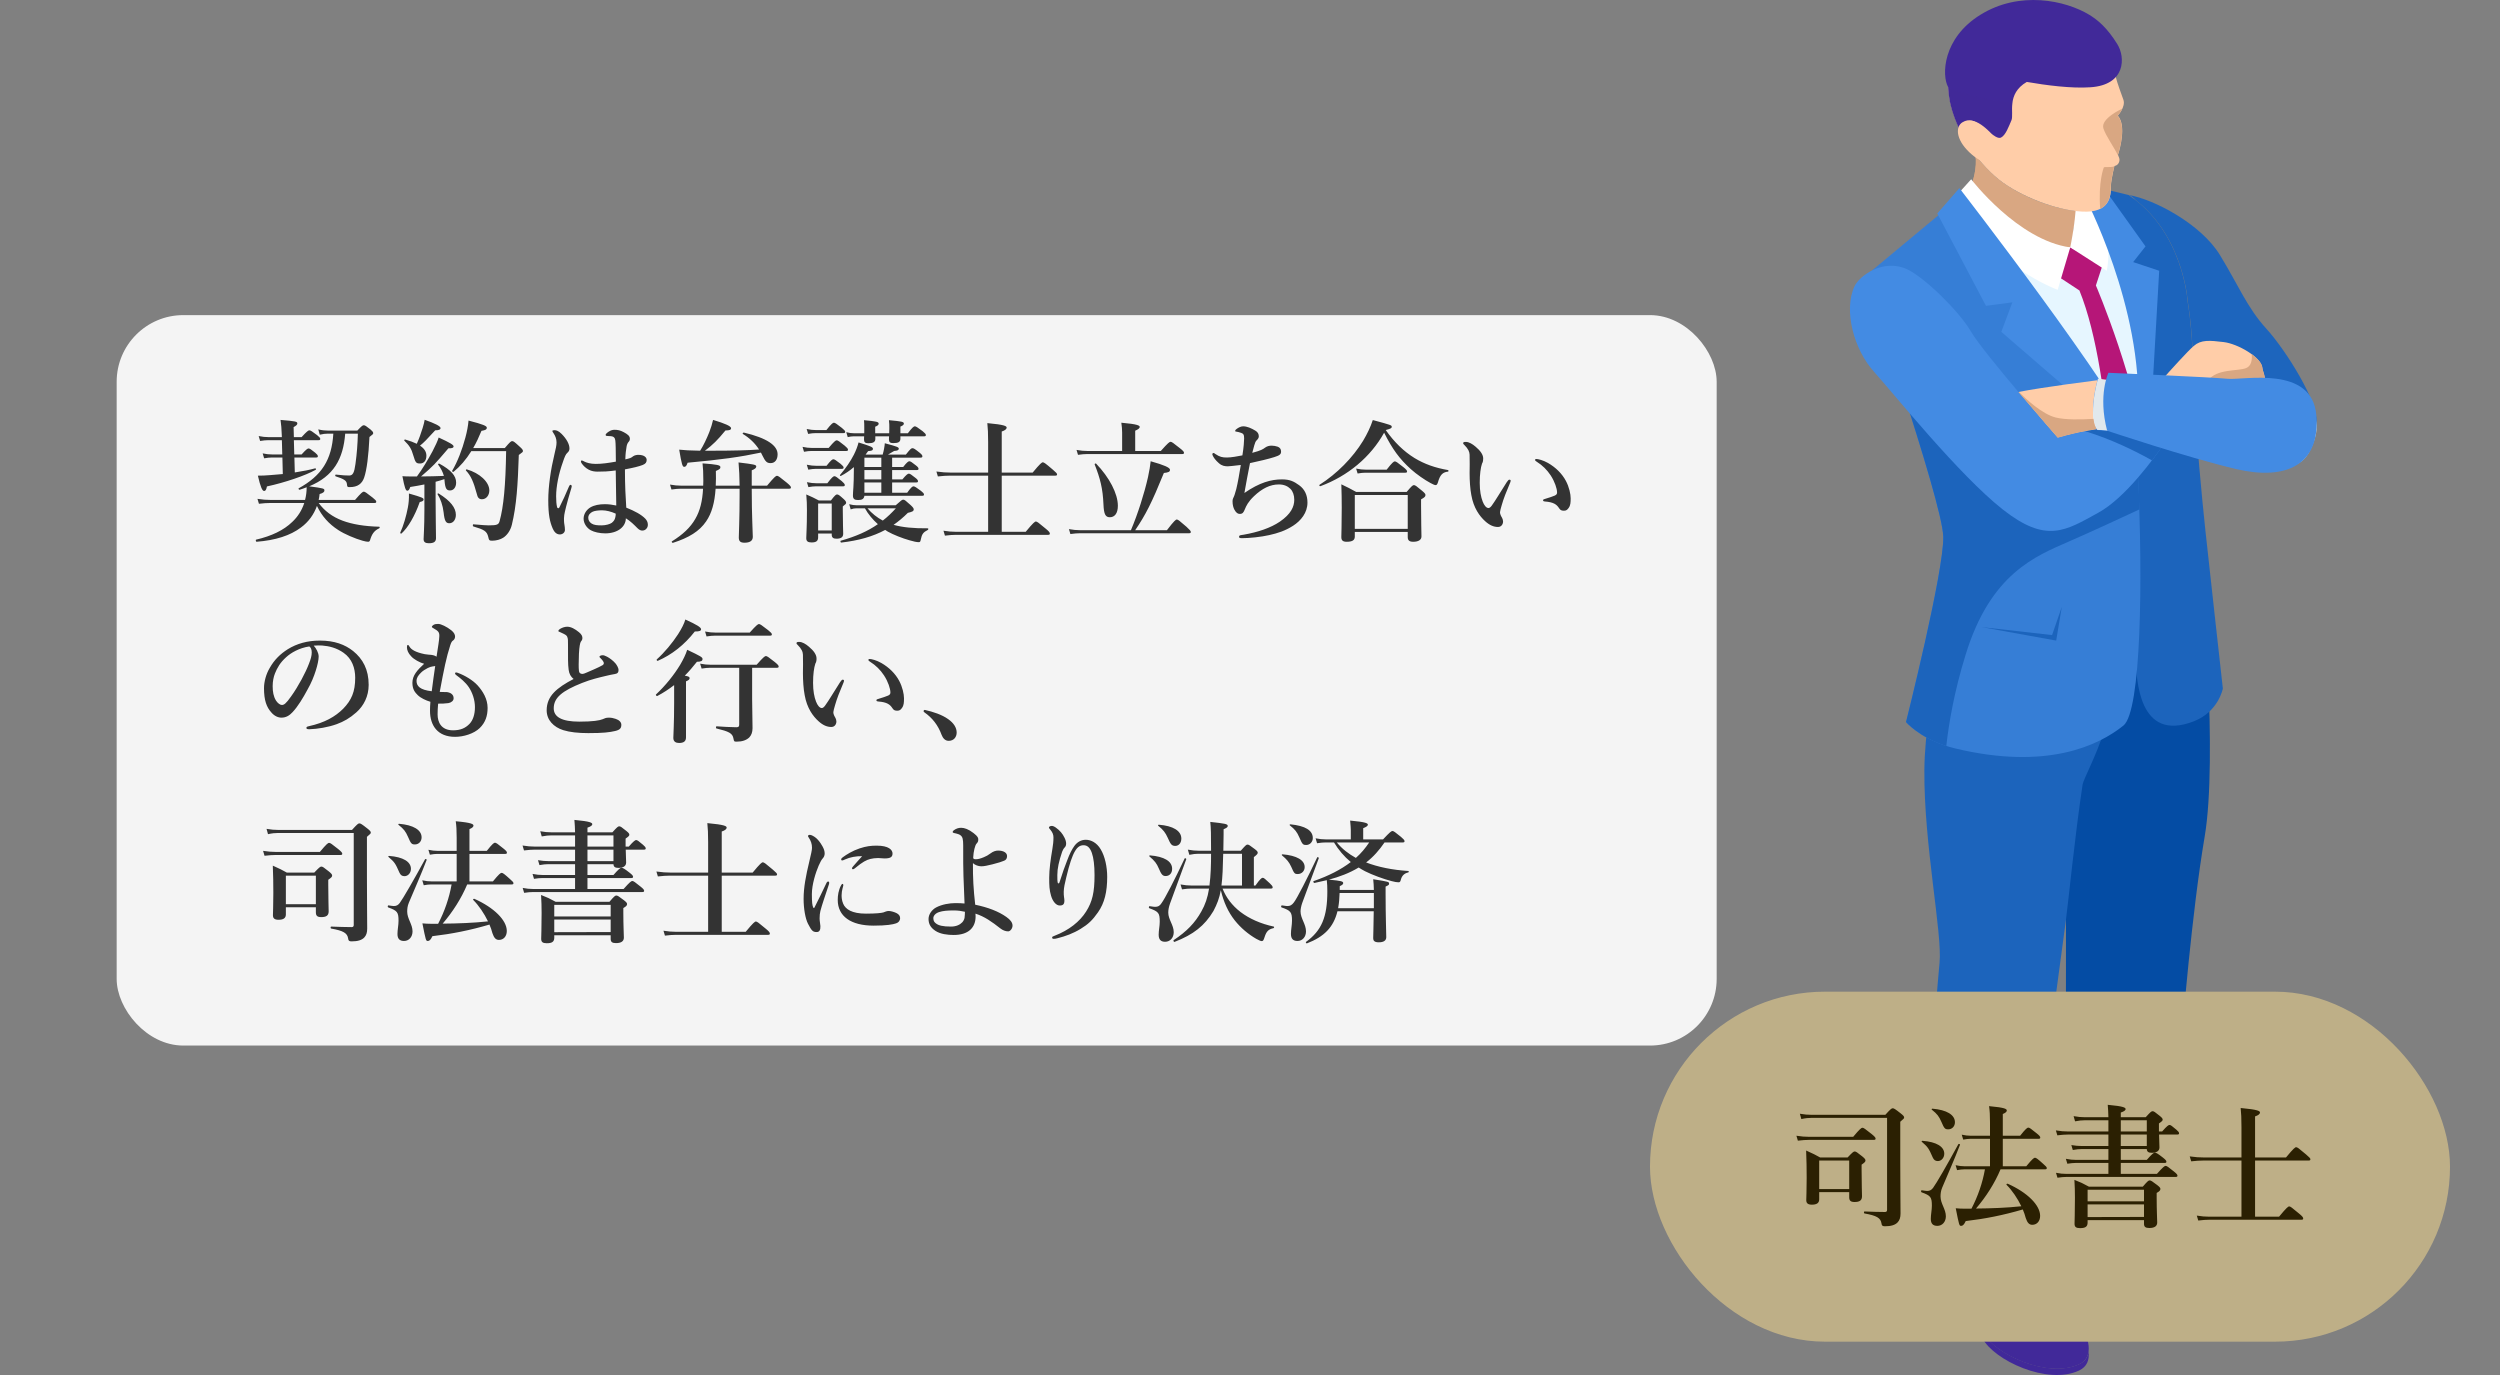 <?xml version="1.0" encoding="UTF-8"?> <svg xmlns="http://www.w3.org/2000/svg" width="300" height="165" viewBox="0 0 300 165" fill="none"><rect x="0" y="0" width="300" height="165" fill="#808080" stroke="none"/><path d="M237.058 18.648C238.069 19.99 239.237 21.152 240.361 21.954C242.788 23.697 246.518 25.139 249.417 25.38C249.102 26.141 248.496 27.944 248.878 29.647C249.372 31.891 245.192 32.613 240.653 30.308C236.136 28.004 235.26 25.019 235.26 25.019C235.26 25.019 237.462 21.573 237.058 18.648Z" fill="#D9A782"></path><path d="M237.058 18.648C238.069 19.99 239.237 21.152 240.361 21.954C242.788 23.697 246.518 25.139 249.417 25.38C249.372 25.48 249.327 25.62 249.282 25.76C247.889 25.72 245.17 25.48 242.518 24.418C239.777 23.316 237.462 25.6 236.383 26.963C235.485 25.841 235.26 25.019 235.26 25.019C235.26 25.019 237.462 21.573 237.058 18.648Z" fill="#D9A782"></path><path d="M263.507 69.698C263.507 69.698 257.866 73.926 249.192 74.587C240.518 75.248 237.62 58.158 237.62 58.158L237.125 37.02L239.754 30.549L248.406 29.647L255.192 28.105C255.192 28.145 263.507 56.234 263.507 69.698Z" fill="#E6F6FF"></path><path d="M253.845 145.894C256.182 147.096 257.755 149.28 262.429 151.383C265.148 152.606 271.71 153.587 271.44 150.903C271.418 150.762 271.395 150.602 271.35 150.462C271.575 150.862 271.71 151.263 271.755 151.624C272.002 154.309 265.44 153.327 262.744 152.105C258.07 150.001 256.497 147.817 254.16 146.595C253.868 146.455 253.531 146.294 253.149 146.114V146.755L248.497 144.812C248.497 144.812 248.205 144.11 248.227 143.329C248.811 143.81 252.205 145.052 253.845 145.894Z" fill="#412999"></path><path d="M257.373 140.664C258.542 140.444 257.418 138.2 262.227 142.668C262.587 142.888 262.991 143.049 263.351 143.249C270.002 146.735 271.193 148.458 271.44 150.903C271.688 153.587 265.126 152.606 262.429 151.383C257.755 149.28 256.182 147.096 253.845 145.894C252.07 144.972 248.295 143.61 248.138 143.249C248.048 143.049 247.958 142.708 247.89 142.267C253.171 137.98 255.081 141.085 257.373 140.664Z" fill="#412999"></path><path d="M245.172 152.445C245.374 152.785 245.576 153.066 245.733 153.246C246.655 154.308 253.284 161.942 249.486 163.725C245.666 165.488 239.262 162.463 237.913 159.878C236.565 157.314 236.79 155.57 235.082 154.028C234.071 153.126 232.857 151.904 232.475 150.401C234.026 148.959 235.823 149.94 238.947 150.361C240.722 150.562 242.026 149.7 245.172 152.445Z" fill="#412999"></path><path d="M232.452 150.361C232.834 151.884 234.048 153.086 235.081 154.008C236.789 155.551 236.564 157.294 237.913 159.858C239.261 162.423 245.665 165.468 249.486 163.705C250.205 163.384 250.542 162.844 250.632 162.182C250.744 163.184 250.452 164.006 249.486 164.466C245.665 166.25 239.261 163.204 237.913 160.62C236.609 158.115 236.767 156.392 235.216 154.889L235.171 155.37C235.171 155.37 233.351 154.028 232.227 152.125L232.317 150.261C232.362 150.301 232.407 150.341 232.452 150.361Z" fill="#412999"></path><path d="M247.935 83.082L248.16 74.827C248.16 74.827 259.755 72.744 264.204 68.977C264.204 68.977 266.159 90.936 264.564 100.373C262.968 109.809 262.025 122.492 261.53 126.639C261.036 130.787 260.272 139.061 262.474 142.968C262.474 142.968 253.688 146.394 247.912 142.407V120.569L247.935 83.082Z" fill="#044CA4"></path><path d="M254.227 73.405C254.227 73.405 253.395 84.685 252.406 87.93C251.597 90.595 250.024 93.48 249.912 94.142C248.946 100.593 248.249 107.866 247.89 110.571C247.193 115.88 245.755 125.938 245.463 129.825C245.193 133.471 245.418 153.186 245.418 153.186C245.418 153.186 239.643 155.05 232.16 150.702C232.16 150.702 230.924 131.027 231.688 125.778C232.429 120.528 232.384 119.206 232.744 115.54C233.103 112.053 230.856 101.334 230.924 92.418C230.991 83.503 234.699 71.281 234.699 71.281C234.699 71.281 236.991 75.589 254.227 73.405Z" fill="#1C64BC"></path><path d="M246.698 32.993L248.406 29.667L252.339 31.711L251.507 34.255C251.507 34.255 256.563 46.016 257.867 56.575C258.765 63.948 259.26 66.552 259.26 66.552L257.013 70.059L253.732 67.274C253.732 67.274 253.799 45.315 249.53 34.856L246.698 32.993Z" fill="#B61678"></path><path d="M236.541 21.513C236.541 21.513 242.137 28.826 248.429 29.687L246.923 34.776C246.923 34.776 238.856 31.891 234.496 23.777L236.541 21.513Z" fill="white"></path><path d="M252.81 32.492L248.428 29.688C248.428 29.688 249.305 25.54 249.103 23.156L250.81 22.795C250.81 22.775 253.777 27.624 252.81 32.492Z" fill="white"></path><path d="M257.484 37.802C255.888 32.412 251.327 22.414 251.327 22.414L255.417 23.396C262.001 27.744 262.518 36.219 262.518 36.219C263.327 41.148 263.124 45.656 263.282 48.06C263.619 52.949 264.18 59.32 264.652 63.708C265.124 68.096 266.742 82.621 266.742 82.621C266.742 82.621 266.248 85.366 263.282 86.548C256.54 89.193 256.428 81.339 256.27 79.215C256.113 77.091 256.36 56.034 256.36 56.034L257.484 37.802Z" fill="#1C64BC"></path><path d="M250.136 23.536L250.496 23.216L251.979 21.893L257.462 29.567L255.979 31.45L259.103 32.492L258.114 49.783L256.541 49.582C257.215 36.92 250.136 23.536 250.136 23.536Z" fill="#438BE3"></path><path d="M238.002 3.02C241.035 1.197 245.867 1.397 249.26 3.441C252.653 5.484 253.552 7.949 253.844 9.071C254.136 10.193 254.518 11.134 254.81 11.976C255.102 12.817 254.136 13.879 254.136 13.879C255.192 15.061 254.383 17.906 254.159 18.587C254.271 18.848 254.361 19.068 254.338 19.229C254.293 19.649 254.046 19.85 253.732 19.93C253.507 20.852 253.305 21.933 253.305 22.394C253.305 23.076 253.417 25.36 250.406 25.4C247.417 25.44 243.103 23.857 240.383 21.933C237.664 19.99 234.811 16.083 234.002 12.176C233.17 8.269 234.968 4.843 238.002 3.02Z" fill="#FFCDA8"></path><path d="M254.135 18.608C253.709 17.706 252.697 16.303 252.405 15.402C252.046 14.22 254.675 13.038 254.675 13.038C254.45 13.519 254.113 13.899 254.113 13.899C255.192 15.081 254.36 17.906 254.135 18.608Z" fill="#D9A782"></path><path d="M237.642 1.778C242.339 -1.147 247.844 0.035 250.72 1.778C251.732 2.399 252.855 3.321 254.069 5.284C255.08 6.887 255.08 10.193 250.855 10.473C248.563 10.633 245.53 10.233 243.215 9.832C240.721 11.275 241.709 13.639 241.372 14.42C241.035 15.202 240.676 16.224 240.114 16.504C239.777 16.684 239.125 16.183 238.945 16.003C238.541 15.582 235.71 12.677 235.53 16.264C234.811 14.961 234.271 13.559 233.979 12.156C233.867 11.575 233.799 10.994 233.777 10.453C232.99 9.051 233.103 4.583 237.642 1.778Z" fill="#412999"></path><path opacity="0.2" d="M241.373 14.44C241.036 15.222 240.676 16.244 240.115 16.524C239.778 16.704 239.126 16.203 238.946 16.023C238.542 15.602 235.71 12.697 235.53 16.284C234.811 14.981 234.272 13.579 233.98 12.176C233.868 11.595 233.8 11.014 233.778 10.473C236.429 11.695 239.71 12.136 241.485 12.277C241.373 13.198 241.553 14.02 241.373 14.44Z" fill="#412999"></path><path d="M252.024 25.079C251.776 21.773 252.451 20.11 252.451 20.11C252.496 19.97 253.192 20.13 253.709 19.97C253.484 20.892 253.282 21.974 253.282 22.434C253.282 22.935 253.349 24.398 252.024 25.079Z" fill="#D9A782"></path><path d="M239.147 19.309C238.788 19.509 237.934 19.81 236.294 18.247C234.653 16.664 234.676 15.182 235.485 14.681C236.294 14.18 237.08 14.48 237.507 15.061C237.934 15.643 239.147 19.309 239.147 19.309Z" fill="#FFCDA8"></path><path d="M233.776 24.859C233.776 24.859 244.585 31.591 249.102 48.06C250.428 52.868 256.293 51.426 256.54 56.735C257.169 69.618 256.945 85.366 254.81 87.069C251.799 89.493 245.574 92.439 234.63 89.814C230.563 88.832 228.72 86.648 228.72 86.648C228.72 86.648 233.282 68.556 233.192 64.409C233.102 60.241 223.754 33.193 223.754 33.193L233.776 24.859Z" fill="#367ED6"></path><path d="M247.417 72.824L246.248 76.21L237.777 75.248L246.743 76.871L247.417 72.824Z" fill="#1C64BC"></path><path d="M235.125 22.575C235.125 22.575 253.619 46.397 257.619 54.912L240.159 39.825L241.485 36.279L238.316 36.7L232.474 25.62L235.125 22.575Z" fill="#438BE3"></path><path d="M228.721 86.648C228.721 86.648 233.283 68.556 233.193 64.409C233.148 62.265 230.654 54.09 228.249 46.637L232.159 46.377L250.137 56.735L256.406 55.653C256.496 55.994 256.541 56.334 256.563 56.755C256.631 58.178 256.698 59.64 256.743 61.123C254.541 62.145 250.923 63.828 248.294 64.97C244.271 66.733 238.856 68.817 235.867 78.594C234.496 83.022 233.867 86.769 233.553 89.533C230.249 88.451 228.721 86.648 228.721 86.648Z" fill="#1C64BC"></path><path d="M263.214 45.736C263.169 43.231 263.124 39.845 262.539 36.219C262.539 36.219 262.068 28.565 256.36 24.077C256.023 23.717 255.686 23.476 255.438 23.396C258.495 23.917 264.113 26.882 266.382 30.589C268.652 34.295 269.64 36.9 271.978 39.465C274.315 42.029 278.27 48.34 277.955 50.705C277.64 53.069 272.067 52.568 271.214 52.247C270.36 51.927 266.427 49.542 266.427 49.542C266.427 49.542 264.966 47.859 263.214 45.736Z" fill="#1D65BD"></path><path d="M259.44 45.576C260.429 44.454 262.586 42.069 263.26 41.508C264.137 40.747 265.148 40.847 266.833 41.048C268.541 41.248 271.395 42.891 271.485 44.173C271.507 44.574 271.979 45.255 271.665 46.117C268.227 45.736 262.069 45.616 259.44 45.576Z" fill="#FFCDA8"></path><path d="M269.53 44.173C270.182 43.912 270.271 43.151 270.204 42.49C270.923 43.031 271.462 43.612 271.485 44.153C271.507 44.553 271.979 45.235 271.665 46.096C269.867 45.916 267.328 45.776 264.923 45.696C266.002 44.213 268.496 44.574 269.53 44.173Z" fill="#D9A782"></path><path d="M251.619 45.636L251.687 45.656C250.675 49.683 251.394 51.165 251.597 51.506C250.226 51.686 248.765 52.027 247.866 52.267C247.305 52.428 246.923 52.528 246.923 52.528C246.923 52.528 244.653 49.923 242.204 47.038C245.26 46.437 251.619 45.636 251.619 45.636Z" fill="#FFCDA8"></path><path d="M251.755 45.435L256.429 46.056C256.429 46.056 257.53 45.495 258.249 45.535C258.969 45.555 269.755 45.656 273.103 46.297C276.451 46.918 278.766 49.663 277.755 52.688C276.744 55.713 275.598 56.315 271.755 55.894C267.912 55.473 262.542 54.211 258.407 52.788C257.733 52.568 256.654 52.127 255.823 52.027C253.62 51.726 251.665 51.606 251.665 51.606C251.665 51.606 250.474 50.284 251.755 45.435Z" fill="#E1E8EC"></path><path d="M222.54 34.356C223.102 33.134 225.956 30.97 228.855 32.312C230.944 33.294 235.102 37.341 236.54 39.825C237.978 42.31 246.922 52.528 246.922 52.528C246.922 52.528 247.281 52.428 247.866 52.267C248.787 52.027 250.225 51.687 251.596 51.506C251.641 51.566 251.663 51.586 251.663 51.586C251.663 51.586 253.618 51.706 255.82 52.007C256.652 52.127 257.731 52.548 258.405 52.768C258.832 52.909 259.259 53.069 259.708 53.209C258.607 54.812 255.101 59.721 251.798 61.524C247.843 63.708 245.551 65.251 240.315 61.123C235.079 56.996 227.327 47.339 224.9 44.634C222.473 41.969 221.192 37.241 222.54 34.356Z" fill="#438BE3"></path><path d="M251.596 51.526C251.618 51.586 251.663 51.606 251.663 51.606C251.663 51.606 253.618 51.727 255.82 52.027C256.652 52.147 257.731 52.568 258.405 52.788C258.832 52.929 259.259 53.089 259.708 53.229C259.393 53.69 258.899 54.411 258.247 55.253C256.36 54.191 253.438 52.728 250.225 51.746C250.674 51.646 251.146 51.586 251.596 51.526Z" fill="#1D65BD"></path><path d="M242.271 47.038C243.17 47.94 245.08 49.703 246.698 50.104C247.844 50.384 249.687 50.364 251.215 50.264C251.305 50.985 251.507 51.366 251.597 51.506C250.226 51.687 248.765 52.027 247.866 52.268C247.305 52.428 246.923 52.528 246.923 52.528C246.923 52.528 244.653 49.923 242.204 47.038C242.249 47.038 242.249 47.038 242.271 47.038Z" fill="#D9A782"></path><path d="M253.013 44.734C253.013 44.734 251.732 47.379 252.856 51.686C252.856 51.686 262.361 54.872 268.361 56.294C274.361 57.697 278.473 55.773 277.956 49.803C277.439 43.812 269.282 45.636 267.327 45.455C265.372 45.255 253.013 44.734 253.013 44.734Z" fill="#438BE3"></path><rect x="198" y="119" width="96" height="42" rx="21" fill="#BEAF87"></rect><path d="M221.904 143.056V143.664C221.904 144.08 222.08 144.24 222.544 144.24C223.136 144.24 223.44 144.064 223.44 143.552C223.44 143.184 223.392 142.016 223.392 140.384V139.76C223.776 139.488 223.856 139.408 223.856 139.248C223.856 139.12 223.76 139.008 223.472 138.768C222.848 138.272 222.72 138.176 222.56 138.176C222.432 138.176 222.304 138.272 221.712 138.896H218.416C217.92 138.608 217.52 138.416 216.736 138.064C216.784 139.168 216.8 140.256 216.8 141.344C216.8 143.072 216.752 143.584 216.752 144.016C216.752 144.384 216.944 144.56 217.424 144.56C217.952 144.56 218.304 144.4 218.304 143.92V143.056H221.904ZM221.904 142.688H218.304V139.264H221.904V142.688ZM215.744 136.88C216.288 136.816 216.704 136.784 217.12 136.784H224.864C225.024 136.784 225.072 136.736 225.072 136.624C225.072 136.512 224.944 136.368 224.592 136.08C223.808 135.456 223.632 135.328 223.488 135.328C223.376 135.328 223.184 135.456 222.384 136.416H217.056C216.608 136.416 216.16 136.384 215.568 136.288L215.744 136.88ZM228.032 134.608C228.448 134.256 228.496 134.208 228.496 134.096C228.496 133.968 228.4 133.856 228.096 133.616C227.424 133.088 227.28 132.992 227.12 132.992C226.992 132.992 226.864 133.088 226.24 133.776H217.36C216.944 133.776 216.528 133.744 215.984 133.648L216.16 134.288C216.656 134.176 217.024 134.144 217.392 134.144H226.448V145.184C226.448 145.36 226.368 145.44 226.192 145.44C225.408 145.44 224.688 145.408 223.744 145.376C223.648 145.376 223.648 145.6 223.744 145.616C225.2 145.872 225.68 146.16 225.776 146.8C225.808 147.072 225.888 147.152 226.192 147.152C226.912 147.152 227.408 147.008 227.712 146.688C227.952 146.432 228.064 146.112 228.064 145.616C228.064 144.416 228.032 142.496 228.032 139.488V134.608ZM245.408 140.32C245.568 140.32 245.616 140.272 245.616 140.16C245.616 140.048 245.472 139.92 245.168 139.648C244.512 139.056 244.336 138.928 244.192 138.928C244.08 138.928 243.888 139.056 243.152 139.952H240.336V136.656H244.624C244.784 136.656 244.832 136.608 244.832 136.496C244.832 136.384 244.704 136.24 244.4 136C243.712 135.44 243.536 135.312 243.392 135.312C243.28 135.312 243.088 135.44 242.416 136.288H240.336V133.68C240.656 133.552 240.816 133.408 240.816 133.264C240.816 133.088 240.656 132.912 238.688 132.736C238.768 133.28 238.8 133.824 238.8 134.704V136.288H236.48C236.16 136.288 235.84 136.256 235.408 136.16L235.584 136.752C235.936 136.688 236.208 136.656 236.48 136.656H238.8V139.952H235.744C235.424 139.952 235.104 139.92 234.672 139.824L234.848 140.416C235.2 140.352 235.472 140.32 235.744 140.32H238.192C237.904 141.952 237.344 143.568 236.576 145.04H235.664C235.28 145.04 235.12 145.024 234.688 144.992C235.104 147.072 235.104 147.104 235.344 147.104C235.536 147.104 235.696 146.944 235.888 146.528C238.224 146.256 240.384 145.824 242.736 145.136C242.88 145.488 243.008 145.824 243.088 146.16C243.28 146.736 243.504 146.976 243.872 146.976C244.416 146.976 244.816 146.56 244.816 145.904C244.816 144.624 243.296 143.104 240.928 142.048C240.848 142.016 240.72 142.112 240.784 142.176C241.456 142.848 242.096 143.792 242.56 144.752C240.752 144.944 238.928 145.008 237.12 145.024C238.32 143.616 239.344 142.032 240.064 140.32H245.408ZM234.592 134.672C234.592 133.776 233.6 133.184 231.888 133.04C231.808 133.04 231.76 133.12 231.824 133.168C232.464 133.68 232.672 133.952 232.96 134.608C233.312 135.44 233.408 135.52 233.792 135.52C234.24 135.52 234.592 135.168 234.592 134.672ZM233.312 138.448C233.312 137.6 232.384 137.024 230.688 136.896C230.608 136.896 230.56 136.976 230.624 137.024C231.344 137.648 231.44 137.776 231.936 138.912C232.08 139.216 232.256 139.328 232.544 139.328C232.96 139.328 233.312 138.944 233.312 138.448ZM235.2 137.376C235.232 137.296 235.04 137.232 235.008 137.296C233.728 139.648 232.336 142.064 231.968 142.544C231.776 142.8 231.568 142.912 231.264 142.912C231.152 142.912 230.912 142.88 230.608 142.832C230.528 142.816 230.496 143.04 230.576 143.072C231.68 143.472 231.824 143.648 231.824 144.688C231.824 145.216 231.696 145.744 231.696 146.272C231.696 146.816 231.936 147.104 232.48 147.104C233.072 147.104 233.504 146.624 233.504 145.952C233.504 145.104 232.864 144.432 232.864 143.584C232.864 143.28 232.896 142.912 233.056 142.528C233.728 140.928 234.528 139.136 235.2 137.376ZM254.496 139.552H259.76C259.92 139.552 259.968 139.504 259.968 139.392C259.968 139.28 259.856 139.152 259.552 138.912C258.896 138.4 258.736 138.32 258.576 138.32C258.432 138.32 258.208 138.512 257.616 139.184H254.496V137.888H257.616C257.632 138.208 257.808 138.336 258.224 138.336C258.688 138.336 259.136 138.176 259.136 137.696C259.136 137.488 259.104 136.928 259.088 136.144H261.28C261.44 136.144 261.488 136.096 261.488 135.984C261.488 135.872 261.36 135.728 261.152 135.552C260.64 135.12 260.48 134.992 260.336 134.992C260.224 134.992 260.032 135.12 259.456 135.776H259.072V134.816C259.472 134.544 259.52 134.464 259.52 134.352C259.52 134.224 259.424 134.112 259.168 133.904C258.592 133.44 258.464 133.344 258.304 133.344C258.176 133.344 258.048 133.44 257.488 134.064H254.496V133.504C254.88 133.376 255.072 133.248 255.072 133.088C255.072 132.928 254.88 132.752 252.928 132.576C252.976 133.056 252.992 133.552 253.008 134.064H250.128C249.744 134.064 249.344 134.032 248.832 133.936L249.008 134.56C249.488 134.464 249.84 134.432 250.192 134.432H253.008V135.776H248.128C247.696 135.776 247.28 135.744 246.704 135.648L246.88 136.24C247.408 136.176 247.808 136.144 248.208 136.144H253.008V137.52H249.776C249.408 137.52 249.04 137.488 248.56 137.408L248.736 138C249.168 137.92 249.488 137.888 249.808 137.888H253.008V139.184H249.088C248.736 139.184 248.384 139.152 247.904 139.056L248.08 139.648C248.496 139.584 248.8 139.552 249.104 139.552H253.008V140.864H247.936C247.568 140.864 247.2 140.832 246.72 140.736L246.896 141.328C247.328 141.264 247.648 141.232 247.968 141.232H261.088C261.248 141.232 261.296 141.184 261.296 141.072C261.296 140.96 261.168 140.816 260.864 140.576C260.192 140.032 260.016 139.904 259.872 139.904C259.76 139.904 259.568 140.032 258.832 140.864H254.496V139.552ZM254.496 137.52V136.144H257.616V137.52H254.496ZM254.496 135.776V134.432H257.616V135.776H254.496ZM257.28 146.416V146.848C257.28 147.232 257.472 147.36 257.92 147.36C258.544 147.36 258.864 147.136 258.864 146.704C258.864 146.352 258.8 145.264 258.8 143.728V143.152C259.136 142.96 259.248 142.848 259.248 142.672C259.248 142.544 259.152 142.432 258.864 142.208C258.256 141.744 258.112 141.648 257.952 141.648C257.824 141.648 257.696 141.744 257.136 142.4H250.672C249.872 141.968 249.744 141.904 248.928 141.584C248.976 142.416 248.992 142.928 248.992 143.744C248.992 145.6 248.944 146.528 248.944 146.848C248.944 147.232 249.12 147.376 249.616 147.376C250.208 147.376 250.512 147.216 250.512 146.72V146.416H257.28ZM257.28 146.032L250.512 146.048V144.528H257.28V146.032ZM257.28 144.16H250.512V142.768H257.28V144.16ZM270.608 139.264H277.04C277.2 139.264 277.248 139.216 277.248 139.104C277.248 138.992 277.104 138.864 276.72 138.528C275.856 137.792 275.68 137.664 275.536 137.664C275.424 137.664 275.232 137.792 274.32 138.896H270.608V133.968C271.008 133.84 271.2 133.664 271.2 133.504C271.2 133.328 270.992 133.152 268.88 132.96C268.944 133.504 268.976 134.272 268.976 135.248V138.896H264.448C263.936 138.896 263.44 138.864 262.768 138.768L262.944 139.36C263.536 139.296 263.968 139.264 264.416 139.264H268.976V146H265.04C264.608 146 264.192 145.968 263.616 145.872L263.792 146.464C264.32 146.4 264.72 146.368 265.12 146.368H276.176C276.336 146.368 276.384 146.32 276.384 146.208C276.384 146.096 276.272 145.936 275.872 145.616C275.008 144.896 274.848 144.768 274.704 144.768C274.592 144.768 274.4 144.896 273.488 146H270.608V139.264Z" fill="#2B2002"></path><rect x="14" y="37.813" width="192" height="87.654" rx="8" fill="#F4F4F4"></rect><path d="M32.4 59.989C31.952 59.989 31.504 59.958 30.896 59.861L31.072 60.453C31.616 60.389 32.032 60.358 32.448 60.358H36.512C36.224 61.237 35.744 62.005 35.056 62.645C34.048 63.621 32.592 64.326 30.736 64.757C30.656 64.773 30.704 65.013 30.784 65.013C33.056 64.838 34.848 64.261 36.112 63.301C37.024 62.63 37.664 61.749 38.032 60.709C38.624 61.941 39.456 62.87 40.592 63.605C41.312 64.085 42.64 64.645 43.504 64.885C43.792 64.966 44.032 65.013 44.176 65.013C44.288 65.013 44.368 64.95 44.4 64.838C44.624 64.07 44.912 63.669 45.504 63.398C45.584 63.365 45.584 63.206 45.504 63.206C43.728 63.157 42.288 62.917 41.12 62.486C39.872 62.022 38.928 61.301 38.24 60.358H44.944C45.104 60.358 45.152 60.309 45.152 60.197C45.152 60.086 45.024 59.958 44.704 59.702C43.968 59.126 43.792 58.998 43.648 58.998C43.536 58.998 43.344 59.126 42.608 59.989H38.24C38.288 59.766 38.336 59.526 38.352 59.285C38.752 59.173 38.928 59.045 38.928 58.853C38.928 58.63 38.88 58.597 37.104 58.358C40.032 57.142 41.184 55.093 41.424 52.038H42.944C42.912 53.254 42.832 54.389 42.656 55.669C42.512 56.742 42.336 57.062 41.904 57.062C41.552 57.062 41.12 57.045 40.304 56.95C40.224 56.934 40.192 57.126 40.272 57.157C41.264 57.477 41.6 57.669 41.632 58.102C41.664 58.453 41.696 58.453 41.984 58.453C42.432 58.453 42.816 58.358 43.104 58.15C43.376 57.958 43.568 57.685 43.696 57.318C44.016 56.389 44.224 54.694 44.336 52.438C44.736 52.133 44.784 52.086 44.784 51.974C44.784 51.846 44.688 51.733 44.464 51.541C43.936 51.126 43.808 51.029 43.648 51.029C43.52 51.029 43.392 51.126 42.88 51.669H39.328C38.992 51.669 38.64 51.638 38.192 51.526L38.368 52.166C38.752 52.069 39.056 52.038 39.344 52.038H40C39.808 55.173 38.608 57.078 35.84 58.597C35.776 58.63 35.872 58.789 35.952 58.773C36.256 58.678 36.528 58.581 36.8 58.469C36.8 58.981 36.736 59.493 36.608 59.989H32.4ZM35.264 52.822H38.224C38.384 52.822 38.432 52.773 38.432 52.661C38.432 52.55 38.304 52.422 38.048 52.214C37.456 51.766 37.264 51.638 37.12 51.638C37.008 51.638 36.816 51.766 36.192 52.453H35.264L35.232 51.254C35.536 51.093 35.68 50.965 35.68 50.822C35.68 50.581 35.52 50.55 33.664 50.389C33.76 51.093 33.776 51.365 33.808 52.117L33.824 52.453H32.192C31.84 52.453 31.504 52.422 31.04 52.325L31.216 52.917C31.6 52.853 31.904 52.822 32.192 52.822H33.824L33.872 54.533H32.64C32.304 54.533 31.968 54.502 31.52 54.406L31.696 54.998C32.08 54.934 32.352 54.901 32.64 54.901H33.888L33.936 56.886C33.424 56.934 32.912 56.981 32.416 57.014C31.904 57.062 31.392 57.078 30.944 57.078C31.264 58.453 31.472 58.917 31.696 58.917C31.856 58.917 31.952 58.789 32.032 58.373C34.176 57.91 36.672 57.062 37.888 56.373C37.952 56.342 37.904 56.181 37.824 56.197C37.2 56.373 36.336 56.55 35.376 56.694L35.328 54.901H37.936C38.096 54.901 38.144 54.853 38.144 54.742C38.144 54.63 38.016 54.486 37.824 54.325C37.344 53.941 37.168 53.813 37.024 53.813C36.912 53.813 36.72 53.941 36.192 54.533H35.312L35.264 52.822ZM49.136 57.173C48.848 57.173 48.704 57.173 48.288 57.142C48.56 58.566 48.688 58.886 48.88 58.886C49.024 58.886 49.12 58.758 49.232 58.438C49.824 58.342 50.4 58.245 50.928 58.133V61.221C50.928 63.301 50.832 64.358 50.832 64.694C50.832 65.061 51.056 65.189 51.472 65.189C52.048 65.189 52.32 65.013 52.32 64.582C52.32 63.877 52.272 61.733 52.272 60.022V57.813C52.624 57.718 52.976 57.621 53.328 57.493L53.344 57.669C53.424 58.725 53.632 58.853 54.016 58.853C54.432 58.853 54.736 58.469 54.736 57.91C54.736 57.093 54.128 56.406 52.72 55.638C52.656 55.605 52.528 55.685 52.576 55.749C52.928 56.23 53.136 56.645 53.264 57.109C52.352 57.142 51.44 57.173 50.528 57.173C52.048 55.861 52.144 55.749 53.808 53.797C54.288 53.813 54.432 53.718 54.432 53.574C54.432 53.382 54 53.126 52.64 52.502C52.528 52.886 52.256 53.477 51.904 54.15C51.36 55.173 50.64 56.358 50.032 57.173H49.136ZM60.736 54.133C60.672 58.261 60.432 60.806 59.952 62.533C59.84 62.934 59.696 63.045 58.656 63.045C58.448 63.045 57.856 63.014 56.8 62.917C56.72 62.917 56.72 63.157 56.8 63.173C58.112 63.557 58.432 63.749 58.592 64.438C58.672 64.838 58.736 64.885 59.056 64.885C59.536 64.885 60.064 64.742 60.4 64.517C60.816 64.246 61.248 63.702 61.424 62.965C61.984 60.661 62.144 58.133 62.256 54.597C62.704 54.278 62.752 54.23 62.752 54.117C62.752 53.989 62.656 53.861 62.368 53.605C61.744 53.029 61.616 52.934 61.456 52.934C61.328 52.934 61.2 53.029 60.576 53.766H56.784C57.152 53.142 57.472 52.438 57.776 51.702C58.256 51.621 58.416 51.541 58.416 51.318C58.416 51.126 58.032 50.934 56.224 50.469C56.176 51.062 56.048 51.782 55.84 52.533C55.472 53.925 54.896 55.429 54.256 56.502C54.208 56.566 54.368 56.661 54.432 56.614C55.216 55.974 55.936 55.142 56.56 54.133H60.736ZM50.016 53.254C49.648 53.078 49.184 52.901 48.624 52.742C48.544 52.725 48.464 52.837 48.528 52.886C49.12 53.462 49.376 53.861 49.584 54.614C49.856 55.526 49.936 55.621 50.416 55.621C50.864 55.621 51.168 55.254 51.168 54.694C51.168 54.214 50.928 53.83 50.4 53.477C50.912 53.062 51.168 52.789 52.224 51.638C52.688 51.638 52.864 51.541 52.864 51.365C52.864 51.142 52.224 50.822 50.96 50.373C50.928 50.63 50.832 50.965 50.72 51.349C50.528 51.974 50.272 52.694 50.016 53.254ZM58.72 58.853C58.72 57.83 57.536 56.758 56.016 56.325C55.936 56.309 55.872 56.406 55.92 56.469C56.528 57.109 56.832 57.861 57.2 59.206C57.312 59.749 57.504 59.91 57.84 59.91C58.368 59.91 58.72 59.413 58.72 58.853ZM54.704 61.782C54.704 60.934 54.064 60.102 52.64 59.221C52.576 59.173 52.464 59.254 52.512 59.318C52.848 59.83 53.136 60.63 53.232 61.477C53.344 62.55 53.52 62.789 53.92 62.789C54.384 62.789 54.704 62.358 54.704 61.782ZM50.832 59.941C50.832 59.766 50.688 59.685 49.072 59.221C49.088 59.91 49.04 60.389 48.944 60.901C48.752 61.925 48.416 63.093 48.032 63.91C48 63.989 48.112 64.07 48.176 64.022C48.96 63.318 49.792 61.894 50.368 60.245C50.688 60.181 50.832 60.086 50.832 59.941ZM75.152 60.917C75.072 59.685 74.992 58.245 74.992 56.325C76.016 56.133 76.672 55.974 77.12 55.797C77.488 55.654 77.6 55.462 77.6 55.19C77.6 54.901 77.328 54.581 76.592 54.581C76.464 54.581 76.16 54.614 75.968 54.758C75.872 54.837 75.76 54.917 75.632 54.965C75.472 55.014 75.344 55.062 75.04 55.126C75.056 54.406 75.12 54.022 75.184 53.621C75.216 53.398 75.296 53.173 75.44 53.014C75.536 52.917 75.584 52.822 75.584 52.645C75.584 52.309 75.296 52.102 74.848 51.861C74.432 51.638 74.128 51.574 73.728 51.574C73.52 51.574 73.296 51.638 73.072 51.782C72.864 51.91 72.672 52.086 72.672 52.181C72.672 52.245 72.736 52.309 72.8 52.309C72.848 52.309 72.928 52.325 72.992 52.325C73.088 52.325 73.2 52.325 73.328 52.342C73.632 52.373 73.808 52.533 73.84 52.87C73.888 53.285 73.888 53.91 73.904 55.398C72.992 55.557 72.24 55.669 71.488 55.669C70.832 55.669 70.352 55.51 70.112 55.382C69.984 55.318 69.888 55.254 69.808 55.254C69.744 55.254 69.712 55.318 69.712 55.382C69.712 55.446 69.728 55.493 69.824 55.638C70 55.877 70.272 56.166 70.64 56.358C71.008 56.55 71.344 56.597 71.728 56.597C72.432 56.597 72.928 56.581 73.888 56.453C73.904 57.91 73.936 59.206 73.952 60.661C73.488 60.566 73.056 60.502 72.592 60.502C71.92 60.502 71.312 60.614 70.848 60.886C70.464 61.109 70.032 61.605 70.032 62.245C70.032 62.822 70.432 63.382 70.912 63.638C71.296 63.846 71.952 64.005 72.624 64.005C74.096 64.005 75.088 63.237 75.104 62.197C75.664 62.533 76.144 63.029 76.496 63.382C76.736 63.621 76.928 63.669 77.072 63.669C77.2 63.669 77.36 63.638 77.504 63.51C77.68 63.349 77.744 63.173 77.744 62.965C77.744 62.645 77.6 62.422 77.44 62.245C76.96 61.749 76.192 61.334 75.152 60.917ZM73.888 61.638C73.888 61.782 73.872 61.925 73.84 62.069C73.76 62.422 73.632 62.55 73.408 62.742C73.216 62.886 72.704 63.045 72.208 63.045C71.68 63.045 71.296 63.014 71.008 62.837C70.752 62.678 70.592 62.438 70.592 62.133C70.592 61.766 70.848 61.541 71.104 61.413C71.328 61.301 71.776 61.237 72.24 61.237C72.768 61.237 73.36 61.398 73.888 61.638ZM68.608 58.342C68.608 58.278 68.576 58.197 68.48 58.181C68.384 58.166 68.32 58.278 68.272 58.389C67.872 59.349 67.536 60.069 67.12 60.901C67.056 61.029 66.896 61.029 66.848 60.853C66.768 60.502 66.736 60.102 66.736 59.557C66.736 58.373 67.04 56.853 67.552 55.429C67.76 54.806 67.888 54.502 68.096 54.325C68.256 54.181 68.336 54.038 68.336 53.813C68.336 53.301 67.984 52.661 67.392 52.069C67.04 51.718 66.768 51.621 66.544 51.621C66.368 51.621 66.288 51.654 66.288 51.718C66.288 51.797 66.32 51.83 66.416 51.974C66.64 52.309 66.784 52.661 66.784 53.093C66.784 53.477 66.688 53.846 66.528 54.533C66.096 56.309 65.792 58.373 65.792 60.005C65.792 61.782 65.984 62.63 66.32 63.413C66.464 63.733 66.704 64.133 67.184 64.133C67.504 64.133 67.792 63.91 67.792 63.59C67.792 63.142 67.68 62.837 67.68 62.486C67.68 62.309 67.664 62.117 67.712 61.797C67.76 61.477 67.984 60.469 68.544 58.63C68.576 58.502 68.608 58.406 68.608 58.342ZM84.592 54.086C85.568 53.349 86.096 52.822 87.056 51.654C87.568 51.654 87.728 51.574 87.728 51.382C87.728 51.142 87.008 50.822 85.568 50.389C85.472 50.837 85.312 51.349 85.12 51.846C84.8 52.645 84.416 53.462 84.016 54.086C82.784 54.069 82.096 54.022 81.504 53.958C81.808 55.749 81.888 56.022 82.112 56.022C82.288 56.022 82.4 55.877 82.512 55.526C86.56 55.157 88.832 54.837 91.312 54.309C91.376 54.422 91.424 54.55 91.488 54.661C91.856 55.413 92.032 55.574 92.48 55.574C92.992 55.574 93.312 55.157 93.312 54.517C93.312 53.462 92.048 52.566 89.264 51.91C89.184 51.894 89.072 52.022 89.136 52.069C89.952 52.566 90.592 53.173 91.088 53.941C89.792 54.038 87.872 54.086 85.568 54.086H84.592ZM94.704 58.645C94.864 58.645 94.912 58.597 94.912 58.486C94.912 58.373 94.784 58.23 94.4 57.91C93.552 57.221 93.376 57.093 93.232 57.093C93.12 57.093 92.928 57.221 92.048 58.278H90.208V56.438C90.592 56.294 90.752 56.15 90.752 55.974C90.752 55.766 90.48 55.718 88.624 55.493C88.704 56.406 88.736 57.142 88.752 58.278H85.888C85.92 57.733 85.92 57.142 85.904 56.517C86.368 56.309 86.448 56.245 86.448 56.053C86.448 55.813 86.048 55.733 84.304 55.605C84.368 56.166 84.4 56.725 84.4 57.685C84.4 57.894 84.4 58.086 84.384 58.278H81.712C81.312 58.278 80.928 58.245 80.4 58.15L80.576 58.742C81.024 58.678 81.376 58.645 81.712 58.645H84.368C84.288 60.117 84.016 61.27 83.44 62.261C82.848 63.301 81.936 64.15 80.624 64.966C80.56 65.013 80.672 65.174 80.752 65.141C82.656 64.534 83.936 63.749 84.736 62.566C85.408 61.59 85.76 60.325 85.872 58.645H88.752V59.285C88.752 62.422 88.656 63.989 88.656 64.501C88.656 64.95 88.848 65.126 89.344 65.126C90 65.126 90.336 64.885 90.336 64.421C90.336 63.766 90.208 61.989 90.208 58.645H94.704ZM103.872 54.55C103.968 54.422 104.08 54.278 104.176 54.133C104.624 54.102 104.752 54.038 104.752 53.861C104.752 53.654 104.528 53.557 103.024 53.093C102.912 53.557 102.72 54.053 102.464 54.566C102.064 55.349 101.504 56.181 100.8 56.998C100.752 57.062 100.848 57.142 100.912 57.109C101.472 56.822 101.984 56.469 102.464 56.053V56.245C102.464 58.389 102.352 58.934 102.352 59.462C102.352 59.861 102.528 60.005 102.976 60.005C103.456 60.005 103.68 59.861 103.728 59.493H110.672C110.832 59.493 110.88 59.446 110.88 59.334C110.88 59.221 110.752 59.093 110.512 58.901C109.952 58.486 109.76 58.358 109.616 58.358C109.504 58.358 109.312 58.486 108.864 59.126H107.056V57.894H109.952C110.112 57.894 110.16 57.846 110.16 57.733C110.16 57.621 110.032 57.477 109.84 57.334C109.376 56.965 109.2 56.837 109.056 56.837C108.944 56.837 108.752 56.965 108.288 57.526H107.056V56.406H110.016C110.176 56.406 110.224 56.358 110.224 56.245C110.224 56.133 110.096 55.989 109.904 55.846C109.44 55.477 109.264 55.349 109.12 55.349C109.008 55.349 108.816 55.477 108.384 56.038H107.056V54.917H110.448C110.624 54.917 110.688 54.87 110.688 54.758C110.688 54.63 110.592 54.517 110.336 54.309C109.792 53.877 109.648 53.782 109.488 53.782C109.36 53.782 109.232 53.877 108.704 54.55H106.56C106.768 54.438 106.928 54.342 107.296 54.117C107.712 54.086 107.856 54.005 107.856 53.846C107.856 53.669 107.68 53.59 106.176 53.19C106.16 53.398 106.144 53.557 106.08 53.894C106.032 54.117 106 54.294 105.92 54.55H103.872ZM103.728 56.038V54.917H105.76V56.038H103.728ZM103.728 56.406H105.76V57.526H103.728V56.406ZM103.728 57.894H105.76V59.126H103.728V57.894ZM102.768 60.63C102.512 60.63 102.256 60.597 101.904 60.502L102.08 61.126C102.352 61.029 102.56 60.998 102.768 60.998H103.792C104.192 61.718 104.736 62.358 105.344 62.901C104.128 63.749 102.704 64.374 100.896 64.885C100.816 64.901 100.864 65.126 100.944 65.109C103.024 64.87 104.736 64.389 106.224 63.59C106.336 63.669 106.432 63.733 106.544 63.797C107.2 64.165 108.288 64.597 109.152 64.838C109.616 64.981 110.016 65.061 110.256 65.061C110.4 65.061 110.448 64.998 110.496 64.742C110.624 64.085 110.8 63.861 111.344 63.59C111.408 63.557 111.424 63.398 111.344 63.398C109.632 63.413 108.304 63.285 107.232 62.981C107.824 62.566 108.4 62.086 108.944 61.541C109.44 61.429 109.648 61.349 109.648 61.126C109.648 60.998 109.552 60.87 109.28 60.614C108.656 60.053 108.544 59.958 108.384 59.958C108.256 59.958 108.128 60.053 107.488 60.63H102.768ZM107.504 60.998C107.008 61.541 106.496 62.038 105.936 62.469C105.232 62.102 104.608 61.59 104.096 60.998H107.504ZM108.048 52.358H110.896C111.056 52.358 111.104 52.309 111.104 52.197C111.104 52.086 110.976 51.958 110.704 51.733C110.096 51.285 109.92 51.157 109.776 51.157C109.664 51.157 109.472 51.285 108.944 51.989H108.048V51.19C108.336 51.078 108.464 50.965 108.464 50.837C108.464 50.614 108.24 50.566 106.672 50.422C106.72 50.822 106.72 50.965 106.72 51.382C106.72 51.621 106.72 51.813 106.704 51.989H105.024V51.206C105.312 51.093 105.44 50.981 105.44 50.853C105.44 50.614 105.2 50.566 103.68 50.422C103.712 50.806 103.712 50.934 103.712 51.334V51.989H102.448C102.176 51.989 101.904 51.958 101.552 51.861L101.728 52.453C102.016 52.389 102.224 52.358 102.448 52.358H103.696C103.68 52.533 103.68 52.645 103.68 52.709C103.68 53.062 103.808 53.19 104.192 53.19C104.784 53.19 105.04 53.045 105.04 52.661V52.358H106.688C106.688 52.533 106.672 52.645 106.672 52.709C106.672 53.062 106.816 53.173 107.184 53.173C107.792 53.173 108.048 53.045 108.048 52.645V52.358ZM99.808 64.022V64.15C99.808 64.501 99.984 64.645 100.368 64.645C100.912 64.645 101.184 64.469 101.184 64.053C101.184 63.733 101.136 62.725 101.136 61.318V60.773C101.488 60.502 101.536 60.453 101.536 60.325C101.536 60.197 101.44 60.069 101.232 59.877C100.736 59.429 100.608 59.334 100.448 59.334C100.32 59.334 100.192 59.429 99.712 60.053H98.256C97.584 59.702 97.488 59.654 96.752 59.334C96.816 59.974 96.832 60.614 96.832 61.254C96.832 63.429 96.752 64.037 96.752 64.582C96.752 64.95 96.944 65.094 97.392 65.094C97.936 65.094 98.176 64.918 98.176 64.486V64.022H99.808ZM99.808 63.654H98.176V60.422H99.808V63.654ZM97.872 51.605C97.552 51.605 97.232 51.574 96.8 51.477L96.976 52.069C97.328 52.005 97.6 51.974 97.872 51.974H101.216C101.376 51.974 101.424 51.925 101.424 51.813C101.424 51.702 101.296 51.574 101.024 51.349C100.384 50.853 100.208 50.725 100.064 50.725C99.952 50.725 99.76 50.853 99.168 51.605H97.872ZM97.376 53.749C97.056 53.749 96.736 53.718 96.304 53.621L96.48 54.214C96.832 54.15 97.104 54.117 97.376 54.117H101.552C101.712 54.117 101.76 54.069 101.76 53.958C101.76 53.846 101.632 53.702 101.36 53.477C100.72 52.965 100.544 52.837 100.4 52.837C100.288 52.837 100.096 52.965 99.44 53.749H97.376ZM97.936 55.894C97.6 55.894 97.264 55.861 96.816 55.766L96.992 56.358C97.376 56.294 97.648 56.261 97.936 56.261H101.024C101.184 56.261 101.232 56.214 101.232 56.102C101.232 55.989 101.104 55.861 100.864 55.654C100.32 55.237 100.144 55.109 100 55.109C99.888 55.109 99.696 55.237 99.184 55.894H97.936ZM97.968 57.989C97.632 57.989 97.28 57.958 96.832 57.861L97.008 58.453C97.376 58.389 97.664 58.358 97.936 58.358H101.168C101.328 58.358 101.376 58.309 101.376 58.197C101.376 58.086 101.248 57.941 101.008 57.733C100.448 57.27 100.272 57.142 100.128 57.142C100.016 57.142 99.824 57.27 99.28 57.989H97.968ZM120.208 57.078H126.64C126.8 57.078 126.848 57.029 126.848 56.917C126.848 56.806 126.704 56.678 126.32 56.342C125.456 55.605 125.28 55.477 125.136 55.477C125.024 55.477 124.832 55.605 123.92 56.709H120.208V51.782C120.608 51.654 120.8 51.477 120.8 51.318C120.8 51.142 120.592 50.965 118.48 50.773C118.544 51.318 118.576 52.086 118.576 53.062V56.709H114.048C113.536 56.709 113.04 56.678 112.368 56.581L112.544 57.173C113.136 57.109 113.568 57.078 114.016 57.078H118.576V63.813H114.64C114.208 63.813 113.792 63.782 113.216 63.685L113.392 64.278C113.92 64.213 114.32 64.181 114.72 64.181H125.776C125.936 64.181 125.984 64.133 125.984 64.022C125.984 63.91 125.872 63.749 125.472 63.429C124.608 62.709 124.448 62.581 124.304 62.581C124.192 62.581 124 62.709 123.088 63.813H120.208V57.078ZM134.656 54.117H130.464C130.08 54.117 129.696 54.086 129.184 53.989L129.36 54.581C129.808 54.517 130.144 54.486 130.48 54.486H141.872C142.032 54.486 142.08 54.438 142.08 54.325C142.08 54.214 141.952 54.069 141.584 53.782C140.784 53.142 140.608 53.014 140.464 53.014C140.352 53.014 140.16 53.142 139.296 54.117H136.224V51.685C136.592 51.526 136.768 51.382 136.768 51.237C136.768 51.078 136.576 50.901 134.56 50.725C134.624 51.157 134.656 51.557 134.656 51.91V54.117ZM129.568 63.621C129.184 63.621 128.784 63.59 128.272 63.493L128.448 64.085C128.912 64.022 129.264 63.989 129.616 63.989H142.688C142.848 63.989 142.896 63.941 142.896 63.83C142.896 63.718 142.768 63.574 142.384 63.221C141.52 62.469 141.36 62.342 141.216 62.342C141.104 62.342 140.912 62.469 140.032 63.621H136.224C137.472 61.782 138.208 60.342 139.664 56.758C140.224 56.694 140.4 56.614 140.4 56.373C140.4 56.117 139.728 55.813 138.08 55.349C138.032 55.861 137.92 56.517 137.76 57.254C137.328 59.19 136.528 61.702 135.712 63.621H129.568ZM134.144 60.694C134.144 59.237 133.12 57.285 131.536 55.638C131.488 55.574 131.328 55.654 131.36 55.733C132.016 57.398 132.336 58.597 132.416 60.533C132.464 61.749 132.672 62.069 133.184 62.069C133.744 62.069 134.144 61.621 134.144 60.694ZM149.328 59.157C149.52 58.022 149.776 56.709 150 55.574C151.072 55.349 152.256 55.062 152.912 54.853C153.584 54.645 153.728 54.502 153.728 54.181C153.728 53.894 153.584 53.702 153.328 53.605C153.104 53.526 152.832 53.477 152.592 53.477C152.32 53.477 152.048 53.541 151.808 53.718C151.552 53.91 151.344 54.053 150.272 54.342C150.352 54.005 150.432 53.702 150.512 53.446C150.624 53.093 150.656 52.981 150.8 52.837C150.96 52.678 151.056 52.55 151.056 52.358C151.056 52.086 150.944 51.861 150.656 51.685C150.16 51.382 149.632 51.157 149.184 51.157C148.912 51.157 148.64 51.301 148.432 51.446C148.304 51.526 148.224 51.621 148.224 51.702C148.224 51.782 148.288 51.797 148.352 51.797C148.512 51.813 148.688 51.861 148.928 51.941C149.184 52.038 149.296 52.117 149.296 52.614C149.296 52.886 149.248 53.669 149.088 54.645C148.528 54.758 147.744 54.901 147.248 54.901C146.656 54.901 146.384 54.837 145.824 54.469C145.76 54.422 145.696 54.358 145.616 54.358C145.52 54.358 145.44 54.469 145.504 54.614C145.632 54.917 145.856 55.221 146.256 55.574C146.624 55.91 146.992 55.958 147.344 55.958C147.52 55.958 148.048 55.894 148.896 55.797C148.704 56.95 148.56 57.83 148.352 58.694C148.304 58.886 148.208 59.221 148.144 59.398C148.032 59.733 147.904 59.83 147.904 60.133C147.904 60.597 148 60.917 148.128 61.157C148.352 61.574 148.56 61.669 148.784 61.669C149.104 61.669 149.232 61.493 149.376 61.126C149.552 60.694 149.776 60.214 150.48 59.541C151.456 58.614 152.416 58.133 153.456 58.133C154.08 58.133 154.528 58.342 154.848 58.661C155.152 58.965 155.312 59.429 155.312 59.974C155.312 60.806 154.912 61.685 153.584 62.597C152.48 63.349 150.96 63.861 149.232 64.165C149.04 64.198 148.864 64.213 148.784 64.246C148.752 64.261 148.688 64.326 148.688 64.421C148.688 64.517 148.736 64.582 149.024 64.582C149.888 64.582 151.328 64.438 152.304 64.213C153.36 63.974 154.208 63.702 155.168 63.093C156.112 62.486 156.896 61.526 156.896 60.309C156.896 59.413 156.56 58.709 155.904 58.23C155.28 57.782 154.8 57.526 153.84 57.526C152.544 57.526 151.152 57.894 149.328 59.157ZM166.096 51.925C167.088 53.91 167.968 55.093 169.296 56.294C169.968 56.901 171.008 57.621 171.68 57.974C171.952 58.117 172.16 58.214 172.272 58.214C172.4 58.214 172.464 58.133 172.544 57.91C172.8 56.981 173.12 56.661 173.76 56.597C173.84 56.597 173.84 56.422 173.76 56.406C172.24 56.15 170.928 55.685 169.744 54.965C168.448 54.166 167.312 53.062 166.288 51.605C166.88 51.446 167.008 51.382 167.008 51.221C167.008 51.029 166.992 51.014 164.736 50.406C164.464 51.237 164.064 52.069 163.568 52.901C162.32 54.934 160.448 56.837 158.336 58.181C158.272 58.23 158.368 58.373 158.448 58.342C161.744 57.126 164.48 54.837 166.096 51.925ZM168.928 63.83V64.454C168.928 64.838 169.12 65.013 169.584 65.013C170.224 65.013 170.576 64.773 170.576 64.374C170.576 63.941 170.528 62.597 170.528 60.661V59.925C170.96 59.685 171.056 59.59 171.056 59.398C171.056 59.27 170.96 59.157 170.64 58.886C169.952 58.309 169.824 58.214 169.664 58.214C169.536 58.214 169.408 58.309 168.8 59.029H162.736C161.952 58.597 161.824 58.533 160.96 58.117C160.992 59.045 161.008 59.974 161.008 60.901C161.008 63.27 160.96 63.861 160.96 64.454C160.96 64.853 161.152 65.013 161.6 65.013C162.288 65.013 162.576 64.822 162.576 64.389V63.83H168.928ZM168.928 63.462H162.576V59.398H168.928V63.462ZM163.872 56.358C163.536 56.358 163.184 56.325 162.736 56.23L162.912 56.822C163.28 56.758 163.568 56.725 163.84 56.725H168.64C168.8 56.725 168.848 56.678 168.848 56.566C168.848 56.453 168.72 56.309 168.4 56.053C167.696 55.493 167.52 55.365 167.376 55.365C167.264 55.365 167.072 55.493 166.4 56.358H163.872ZM184.352 55.078C184.272 55.078 184.208 55.109 184.208 55.19C184.208 55.285 184.304 55.334 184.416 55.413C185.104 55.846 185.648 56.389 186.08 57.045C186.576 57.797 186.848 58.661 186.848 59.078C186.848 59.173 186.848 59.349 186.592 59.462C186.336 59.574 185.904 59.718 185.472 59.846C185.312 59.894 185.168 59.925 185.168 60.022C185.168 60.117 185.216 60.166 185.408 60.181C186.432 60.261 186.8 60.533 187.088 60.981C187.248 61.237 187.408 61.285 187.68 61.285C187.952 61.285 188.08 61.173 188.24 60.95C188.464 60.645 188.48 60.278 188.48 59.797C188.48 59.301 188.304 58.453 187.904 57.702C187.44 56.837 186.704 56.102 185.76 55.557C185.168 55.221 184.576 55.078 184.352 55.078ZM181.216 57.925C181.248 57.861 181.28 57.749 181.28 57.669C181.28 57.59 181.2 57.557 181.12 57.557C181.04 57.557 180.928 57.685 180.8 57.877C179.92 59.254 179.504 59.989 179.008 60.678C178.88 60.853 178.736 60.965 178.624 60.965C178.352 60.965 178.096 60.645 177.92 60.181C177.712 59.638 177.568 58.917 177.568 57.941C177.568 56.917 177.68 56.117 177.84 55.638C177.968 55.429 177.984 55.221 177.984 55.014C177.984 54.566 177.648 54.086 177.072 53.605C176.688 53.27 176.256 53.029 175.92 53.029C175.648 53.029 175.584 53.062 175.584 53.19C175.584 53.285 175.616 53.285 175.696 53.365C176.208 53.877 176.336 54.214 176.352 54.566C176.384 55.349 176.352 56.102 176.352 56.789C176.352 57.669 176.416 58.678 176.56 59.413C176.832 60.965 177.552 61.941 178.224 62.55C178.752 63.029 179.248 63.237 179.76 63.237C180.176 63.237 180.368 62.886 180.368 62.581C180.368 62.294 180.176 62.005 180.112 61.894C180.032 61.733 180 61.59 180 61.462C180 61.349 180.112 60.934 180.208 60.614C180.416 59.861 180.752 59.014 181.216 57.925ZM37.648 77.478C37.936 77.445 38.416 77.445 38.656 77.462C39.488 77.525 40.4 77.749 41.216 78.326C42.256 79.046 42.624 80.198 42.624 81.334C42.624 83.013 42.176 84.022 41.184 85.046C40.224 86.005 38.96 86.725 37.072 87.141C36.864 87.189 36.768 87.222 36.768 87.35C36.768 87.478 36.88 87.51 37.12 87.51C38.128 87.478 39.376 87.269 40.4 86.901C41.264 86.582 41.952 86.198 42.768 85.478C43.648 84.694 44.24 83.558 44.24 82.181C44.24 80.341 43.536 79.061 42.368 78.118C41.392 77.35 40.144 76.87 38.4 76.87C36.88 76.87 35.616 77.237 34.528 77.909C33.648 78.469 32.928 79.157 32.368 80.15C31.936 80.87 31.68 81.797 31.68 82.582C31.68 84.037 31.984 84.853 32.56 85.493C32.928 85.925 33.376 86.118 33.776 86.118C34.336 86.118 34.752 85.846 35.104 85.462C35.744 84.79 36.384 83.718 36.88 82.79C37.344 81.99 37.68 81.157 37.888 80.486C38.096 79.846 38.24 79.174 38.24 78.79C38.24 78.341 37.952 77.814 37.648 77.478ZM37.12 77.573C37.296 77.701 37.408 77.909 37.408 78.293C37.408 78.677 37.296 79.094 37.072 79.653C36.688 80.677 35.824 82.326 34.928 83.573C34.32 84.438 34.08 84.597 33.824 84.597C33.616 84.597 33.328 84.389 33.12 84.07C32.816 83.573 32.72 83.013 32.72 82.341C32.72 81.749 32.832 81.222 32.992 80.822C33.264 80.133 33.632 79.493 34.352 78.853C34.912 78.341 35.904 77.749 37.12 77.573ZM52.576 84.438C52.976 84.454 53.392 84.421 53.808 84.374C54.176 84.309 54.432 84.07 54.432 83.814C54.432 83.573 54.384 83.43 54.176 83.254C54.016 83.126 53.76 83.061 53.584 83.046C53.28 83.029 53.088 83.061 52.768 83.029C53.28 80.278 53.552 78.918 54.032 77.43C54.144 77.078 54.24 76.95 54.336 76.885C54.48 76.79 54.608 76.629 54.608 76.389C54.608 76.165 54.496 75.909 54.16 75.638C53.616 75.206 52.912 74.87 52.592 74.87C52.368 74.87 52.192 74.885 52.032 74.981C51.904 75.061 51.824 75.141 51.824 75.222C51.824 75.285 51.888 75.317 52.048 75.413C52.544 75.701 52.736 75.829 52.72 76.326C52.704 76.853 52.576 77.525 52.384 78.805C52.24 78.71 52.096 78.629 51.744 78.582C51.616 78.566 51.312 78.566 50.976 78.501C49.856 78.278 49.36 77.942 49.168 77.638C49.056 77.462 49.024 77.397 48.944 77.397C48.864 77.397 48.832 77.493 48.832 77.669C48.832 78.037 49.008 78.406 49.328 78.742C49.664 79.141 50.416 79.525 50.896 79.653C50.08 80.406 49.488 81.046 49.488 81.942C49.488 82.757 49.84 83.126 50.128 83.413C50.48 83.766 51.136 84.07 51.648 84.213C51.616 84.614 51.6 84.95 51.6 85.285C51.6 87.078 52.528 88.421 54.608 88.421C55.648 88.421 56.88 88.037 57.568 87.365C58.256 86.694 58.512 85.894 58.512 84.95C58.512 83.894 57.968 82.966 57.296 82.23C56.736 81.621 55.776 81.046 54.976 80.757C54.88 80.725 54.816 80.694 54.736 80.694C54.656 80.694 54.608 80.725 54.608 80.805C54.608 80.885 54.656 80.95 54.768 81.029C55.248 81.382 55.856 81.862 56.272 82.486C56.672 83.094 56.992 83.957 56.992 84.853C56.992 85.749 56.752 86.438 56.336 86.87C55.84 87.382 55.248 87.638 54.368 87.638C52.928 87.638 52.512 86.645 52.512 85.734C52.512 85.317 52.528 84.933 52.576 84.438ZM52.224 79.925C52.08 80.87 51.952 81.829 51.808 82.95C50.4 82.79 49.984 82.326 49.984 81.718C49.984 81.334 50.176 81.061 50.528 80.71C50.72 80.517 51.008 80.326 51.328 80.165C51.6 80.037 51.712 80.005 51.904 79.974C52.048 79.957 52.128 79.942 52.224 79.925ZM68.832 81.478C66.816 82.534 65.6 83.525 65.6 85.237C65.6 85.814 65.808 86.326 66.16 86.725C66.512 87.126 67.024 87.445 67.6 87.621C68.368 87.862 69.392 87.974 70.592 87.974C72.4 87.974 73.152 87.877 73.824 87.718C74.448 87.573 74.56 87.334 74.56 86.966C74.56 86.677 74.32 86.406 73.872 86.261C73.584 86.165 73.36 86.118 73.056 86.118C72.704 86.118 72.576 86.198 72.304 86.309C71.952 86.454 71.168 86.597 69.52 86.597C67.392 86.597 66.448 86.022 66.448 84.998C66.448 83.718 67.472 82.901 69.84 81.957C70.96 81.51 71.904 81.302 72.768 81.094C73.056 81.029 73.52 80.918 73.776 80.885C74.096 80.838 74.224 80.694 74.224 80.406C74.224 80.118 73.984 79.766 73.856 79.606C73.552 79.254 73.152 78.966 72.848 78.805C72.576 78.662 72.448 78.629 72.304 78.629C72.096 78.629 71.936 78.725 71.936 78.805C71.936 78.87 72 78.918 72.08 78.998C72.24 79.157 72.32 79.254 72.4 79.397C72.496 79.541 72.48 79.718 72.32 79.814C72.064 79.957 71.76 80.118 71.312 80.309C70.56 80.629 70.08 80.87 69.92 80.87C69.696 80.87 69.504 80.805 69.472 80.486C69.424 80.102 69.44 79.573 69.472 78.454C69.488 78.053 69.536 77.653 69.568 77.462C69.616 77.206 69.648 77.094 69.696 77.013C69.792 76.87 69.888 76.79 69.888 76.566C69.888 76.358 69.808 76.133 69.472 75.862C69.008 75.478 68.512 75.206 68.08 75.206C67.792 75.206 67.488 75.302 67.216 75.462C67.104 75.525 67.008 75.621 67.008 75.718C67.008 75.781 67.056 75.797 67.152 75.829C67.312 75.894 67.472 75.974 67.632 76.053C67.952 76.213 68.048 76.309 68.096 76.501C68.16 76.662 68.16 76.87 68.16 77.334C68.16 78.966 68.144 79.669 68.24 80.389C68.304 80.87 68.496 81.206 68.832 81.478ZM80.896 84.341C80.896 86.87 80.8 88.133 80.8 88.549C80.8 89.013 81.12 89.157 81.488 89.157C82.048 89.157 82.32 88.95 82.32 88.486V81.766C82.656 81.621 82.752 81.525 82.752 81.382C82.752 81.237 82.672 81.174 82.176 81.078C82.672 80.582 83.152 80.022 83.632 79.413C84.112 79.413 84.304 79.317 84.304 79.078C84.304 78.87 84.08 78.742 82.464 77.974C82.304 78.501 82 79.126 81.616 79.781C80.88 80.998 79.84 82.293 78.72 83.334C78.656 83.397 78.8 83.558 78.864 83.525C79.6 83.141 80.272 82.694 80.896 82.213V84.341ZM90.256 80.133H93.232C93.392 80.133 93.44 80.085 93.44 79.974C93.44 79.862 93.312 79.718 92.976 79.445C92.224 78.853 92.048 78.725 91.904 78.725C91.792 78.725 91.6 78.853 90.8 79.766H85.216C84.848 79.766 84.496 79.734 84.016 79.638L84.192 80.23C84.608 80.165 84.912 80.133 85.216 80.133H88.704V86.933C88.704 87.189 88.64 87.269 88.352 87.269C87.76 87.269 86.72 87.206 85.984 87.157C85.904 87.157 85.888 87.397 85.968 87.413C87.488 87.781 87.904 87.99 88.016 88.629C88.08 88.981 88.096 88.998 88.416 88.998C89.056 88.998 89.568 88.822 89.904 88.501C90.16 88.246 90.304 87.862 90.304 87.382C90.304 86.213 90.256 85.046 90.256 83.877V80.133ZM85.824 75.909C85.456 75.909 85.088 75.877 84.608 75.781L84.784 76.374C85.2 76.309 85.504 76.278 85.824 76.278H92.416C92.576 76.278 92.624 76.23 92.624 76.118C92.624 76.005 92.496 75.877 92.16 75.606C91.392 75.013 91.216 74.885 91.072 74.885C90.96 74.885 90.768 75.013 89.968 75.909H85.824ZM84.128 75.51C84.128 75.285 83.648 74.981 82.24 74.341C82.112 74.822 81.792 75.445 81.36 76.118C80.688 77.157 79.728 78.309 78.816 79.126C78.752 79.174 78.848 79.334 78.928 79.302C80.624 78.566 82.128 77.382 83.376 75.781C83.984 75.781 84.128 75.686 84.128 75.51ZM104.352 79.078C104.272 79.078 104.208 79.109 104.208 79.189C104.208 79.285 104.304 79.334 104.416 79.413C105.104 79.846 105.648 80.389 106.08 81.046C106.576 81.797 106.848 82.662 106.848 83.078C106.848 83.174 106.848 83.35 106.592 83.462C106.336 83.573 105.904 83.718 105.472 83.846C105.312 83.894 105.168 83.925 105.168 84.022C105.168 84.118 105.216 84.165 105.408 84.181C106.432 84.261 106.8 84.534 107.088 84.981C107.248 85.237 107.408 85.285 107.68 85.285C107.952 85.285 108.08 85.174 108.24 84.95C108.464 84.645 108.48 84.278 108.48 83.797C108.48 83.302 108.304 82.454 107.904 81.701C107.44 80.838 106.704 80.102 105.76 79.558C105.168 79.222 104.576 79.078 104.352 79.078ZM101.216 81.925C101.248 81.862 101.28 81.749 101.28 81.669C101.28 81.59 101.2 81.558 101.12 81.558C101.04 81.558 100.928 81.686 100.8 81.877C99.92 83.254 99.504 83.99 99.008 84.677C98.88 84.853 98.736 84.966 98.624 84.966C98.352 84.966 98.096 84.645 97.92 84.181C97.712 83.638 97.568 82.918 97.568 81.942C97.568 80.918 97.68 80.118 97.84 79.638C97.968 79.43 97.984 79.222 97.984 79.013C97.984 78.566 97.648 78.085 97.072 77.606C96.688 77.269 96.256 77.029 95.92 77.029C95.648 77.029 95.584 77.061 95.584 77.189C95.584 77.285 95.616 77.285 95.696 77.365C96.208 77.877 96.336 78.213 96.352 78.566C96.384 79.35 96.352 80.102 96.352 80.79C96.352 81.669 96.416 82.677 96.56 83.413C96.832 84.966 97.552 85.942 98.224 86.549C98.752 87.029 99.248 87.237 99.76 87.237C100.176 87.237 100.368 86.885 100.368 86.582C100.368 86.293 100.176 86.005 100.112 85.894C100.032 85.734 100 85.59 100 85.462C100 85.35 100.112 84.933 100.208 84.614C100.416 83.862 100.752 83.013 101.216 81.925ZM110.944 85.493C111.856 86.133 112.56 86.998 112.992 88.181C113.136 88.549 113.392 88.901 113.84 88.901C114.464 88.901 114.8 88.438 114.8 87.909C114.8 87.334 114.464 86.773 113.776 86.293C113.04 85.766 111.984 85.413 110.976 85.189C110.896 85.189 110.832 85.254 110.832 85.334C110.832 85.413 110.896 85.462 110.944 85.493ZM37.904 108.869V109.477C37.904 109.893 38.08 110.053 38.544 110.053C39.136 110.053 39.44 109.877 39.44 109.365C39.44 108.997 39.392 107.829 39.392 106.197V105.573C39.776 105.301 39.856 105.221 39.856 105.061C39.856 104.933 39.76 104.821 39.472 104.581C38.848 104.085 38.72 103.989 38.56 103.989C38.432 103.989 38.304 104.085 37.712 104.709H34.416C33.92 104.421 33.52 104.229 32.736 103.877C32.784 104.981 32.8 106.069 32.8 107.157C32.8 108.885 32.752 109.397 32.752 109.829C32.752 110.197 32.944 110.373 33.424 110.373C33.952 110.373 34.304 110.213 34.304 109.733V108.869H37.904ZM37.904 108.501H34.304V105.077H37.904V108.501ZM31.744 102.693C32.288 102.629 32.704 102.597 33.12 102.597H40.864C41.024 102.597 41.072 102.549 41.072 102.437C41.072 102.325 40.944 102.181 40.592 101.893C39.808 101.269 39.632 101.141 39.488 101.141C39.376 101.141 39.184 101.269 38.384 102.229H33.056C32.608 102.229 32.16 102.197 31.568 102.101L31.744 102.693ZM44.032 100.421C44.448 100.069 44.496 100.021 44.496 99.909C44.496 99.781 44.4 99.669 44.096 99.43C43.424 98.901 43.28 98.805 43.12 98.805C42.992 98.805 42.864 98.901 42.24 99.59H33.36C32.944 99.59 32.528 99.558 31.984 99.462L32.16 100.101C32.656 99.99 33.024 99.957 33.392 99.957H42.448V110.997C42.448 111.173 42.368 111.253 42.192 111.253C41.408 111.253 40.688 111.221 39.744 111.189C39.648 111.189 39.648 111.413 39.744 111.429C41.2 111.685 41.68 111.973 41.776 112.613C41.808 112.885 41.888 112.965 42.192 112.965C42.912 112.965 43.408 112.821 43.712 112.501C43.952 112.245 44.064 111.925 44.064 111.429C44.064 110.229 44.032 108.309 44.032 105.301V100.421ZM61.408 106.133C61.568 106.133 61.616 106.085 61.616 105.973C61.616 105.861 61.472 105.733 61.168 105.461C60.512 104.869 60.336 104.741 60.192 104.741C60.08 104.741 59.888 104.869 59.152 105.765H56.336V102.469H60.624C60.784 102.469 60.832 102.421 60.832 102.309C60.832 102.197 60.704 102.053 60.4 101.813C59.712 101.253 59.536 101.125 59.392 101.125C59.28 101.125 59.088 101.253 58.416 102.101H56.336V99.493C56.656 99.365 56.816 99.222 56.816 99.078C56.816 98.901 56.656 98.725 54.688 98.549C54.768 99.094 54.8 99.638 54.8 100.517V102.101H52.48C52.16 102.101 51.84 102.069 51.408 101.973L51.584 102.565C51.936 102.501 52.208 102.469 52.48 102.469H54.8V105.765H51.744C51.424 105.765 51.104 105.733 50.672 105.637L50.848 106.229C51.2 106.165 51.472 106.133 51.744 106.133H54.192C53.904 107.765 53.344 109.381 52.576 110.853H51.664C51.28 110.853 51.12 110.837 50.688 110.805C51.104 112.885 51.104 112.917 51.344 112.917C51.536 112.917 51.696 112.757 51.888 112.341C54.224 112.069 56.384 111.637 58.736 110.949C58.88 111.301 59.008 111.637 59.088 111.973C59.28 112.549 59.504 112.789 59.872 112.789C60.416 112.789 60.816 112.373 60.816 111.717C60.816 110.437 59.296 108.917 56.928 107.861C56.848 107.829 56.72 107.925 56.784 107.989C57.456 108.661 58.096 109.605 58.56 110.565C56.752 110.757 54.928 110.821 53.12 110.837C54.32 109.429 55.344 107.845 56.064 106.133H61.408ZM50.592 100.485C50.592 99.59 49.6 98.998 47.888 98.853C47.808 98.853 47.76 98.933 47.824 98.981C48.464 99.493 48.672 99.766 48.96 100.421C49.312 101.253 49.408 101.333 49.792 101.333C50.24 101.333 50.592 100.981 50.592 100.485ZM49.312 104.261C49.312 103.413 48.384 102.837 46.688 102.709C46.608 102.709 46.56 102.789 46.624 102.837C47.344 103.461 47.44 103.589 47.936 104.725C48.08 105.029 48.256 105.141 48.544 105.141C48.96 105.141 49.312 104.757 49.312 104.261ZM51.2 103.189C51.232 103.109 51.04 103.045 51.008 103.109C49.728 105.461 48.336 107.877 47.968 108.357C47.776 108.613 47.568 108.725 47.264 108.725C47.152 108.725 46.912 108.693 46.608 108.645C46.528 108.629 46.496 108.853 46.576 108.885C47.68 109.285 47.824 109.461 47.824 110.501C47.824 111.029 47.696 111.557 47.696 112.085C47.696 112.629 47.936 112.917 48.48 112.917C49.072 112.917 49.504 112.437 49.504 111.765C49.504 110.917 48.864 110.245 48.864 109.397C48.864 109.093 48.896 108.725 49.056 108.341C49.728 106.741 50.528 104.949 51.2 103.189ZM70.496 105.365H75.76C75.92 105.365 75.968 105.317 75.968 105.205C75.968 105.093 75.856 104.965 75.552 104.725C74.896 104.213 74.736 104.133 74.576 104.133C74.432 104.133 74.208 104.325 73.616 104.997H70.496V103.701H73.616C73.632 104.021 73.808 104.149 74.224 104.149C74.688 104.149 75.136 103.989 75.136 103.509C75.136 103.301 75.104 102.741 75.088 101.957H77.28C77.44 101.957 77.488 101.909 77.488 101.797C77.488 101.685 77.36 101.541 77.152 101.365C76.64 100.933 76.48 100.805 76.336 100.805C76.224 100.805 76.032 100.933 75.456 101.589H75.072V100.629C75.472 100.357 75.52 100.277 75.52 100.165C75.52 100.037 75.424 99.925 75.168 99.718C74.592 99.254 74.464 99.157 74.304 99.157C74.176 99.157 74.048 99.254 73.488 99.877H70.496V99.317C70.88 99.189 71.072 99.061 71.072 98.901C71.072 98.742 70.88 98.566 68.928 98.389C68.976 98.87 68.992 99.365 69.008 99.877H66.128C65.744 99.877 65.344 99.846 64.832 99.749L65.008 100.373C65.488 100.277 65.84 100.245 66.192 100.245H69.008V101.589H64.128C63.696 101.589 63.28 101.557 62.704 101.461L62.88 102.053C63.408 101.989 63.808 101.957 64.208 101.957H69.008V103.333H65.776C65.408 103.333 65.04 103.301 64.56 103.221L64.736 103.813C65.168 103.733 65.488 103.701 65.808 103.701H69.008V104.997H65.088C64.736 104.997 64.384 104.965 63.904 104.869L64.08 105.461C64.496 105.397 64.8 105.365 65.104 105.365H69.008V106.677H63.936C63.568 106.677 63.2 106.645 62.72 106.549L62.896 107.141C63.328 107.077 63.648 107.045 63.968 107.045H77.088C77.248 107.045 77.296 106.997 77.296 106.885C77.296 106.773 77.168 106.629 76.864 106.389C76.192 105.845 76.016 105.717 75.872 105.717C75.76 105.717 75.568 105.845 74.832 106.677H70.496V105.365ZM70.496 103.333V101.957H73.616V103.333H70.496ZM70.496 101.589V100.245H73.616V101.589H70.496ZM73.28 112.229V112.661C73.28 113.045 73.472 113.173 73.92 113.173C74.544 113.173 74.864 112.949 74.864 112.517C74.864 112.165 74.8 111.077 74.8 109.541V108.965C75.136 108.773 75.248 108.661 75.248 108.485C75.248 108.357 75.152 108.245 74.864 108.021C74.256 107.557 74.112 107.461 73.952 107.461C73.824 107.461 73.696 107.557 73.136 108.213H66.672C65.872 107.781 65.744 107.717 64.928 107.397C64.976 108.229 64.992 108.741 64.992 109.557C64.992 111.413 64.944 112.341 64.944 112.661C64.944 113.045 65.12 113.189 65.616 113.189C66.208 113.189 66.512 113.029 66.512 112.533V112.229H73.28ZM73.28 111.845L66.512 111.861V110.341H73.28V111.845ZM73.28 109.973H66.512V108.581H73.28V109.973ZM86.608 105.077H93.04C93.2 105.077 93.248 105.029 93.248 104.917C93.248 104.805 93.104 104.677 92.72 104.341C91.856 103.605 91.68 103.477 91.536 103.477C91.424 103.477 91.232 103.605 90.32 104.709H86.608V99.781C87.008 99.653 87.2 99.478 87.2 99.317C87.2 99.141 86.992 98.966 84.88 98.773C84.944 99.317 84.976 100.085 84.976 101.061V104.709H80.448C79.936 104.709 79.44 104.677 78.768 104.581L78.944 105.173C79.536 105.109 79.968 105.077 80.416 105.077H84.976V111.813H81.04C80.608 111.813 80.192 111.781 79.616 111.685L79.792 112.277C80.32 112.213 80.72 112.181 81.12 112.181H92.176C92.336 112.181 92.384 112.133 92.384 112.021C92.384 111.909 92.272 111.749 91.872 111.429C91.008 110.709 90.848 110.581 90.704 110.581C90.592 110.581 90.4 110.709 89.488 111.813H86.608V105.077ZM103.456 102.741C102.96 103.317 102.608 103.669 102.352 103.989C102.256 104.101 102.24 104.149 102.24 104.197C102.24 104.261 102.272 104.309 102.352 104.309C102.432 104.309 102.48 104.277 102.56 104.213C103.568 103.381 103.968 103.205 104.432 103.077C104.656 103.013 105.056 102.965 105.376 102.965C105.584 102.965 105.92 103.013 106.128 103.013C106.816 103.013 107.104 102.869 107.104 102.421C107.104 101.989 106.656 101.477 105.2 101.477C104.528 101.477 103.952 101.541 103.136 101.813C102.288 102.101 101.6 102.533 101.136 102.869C101.008 102.965 100.944 103.045 100.944 103.109C100.944 103.205 100.96 103.253 101.088 103.253C101.136 103.253 101.296 103.189 101.424 103.125C101.984 102.869 102.736 102.725 103.456 102.741ZM101.2 106.229C101.2 106.133 101.168 106.069 101.104 106.069C101.04 106.069 101.008 106.101 100.928 106.245C100.608 106.821 100.528 107.493 100.528 107.989C100.528 109.957 102.112 111.077 104.832 111.077C106.384 111.077 107.168 110.933 107.52 110.805C107.904 110.677 108.016 110.389 108.016 110.181C108.016 109.925 107.872 109.717 107.584 109.573C107.36 109.461 106.928 109.317 106.656 109.317C106.4 109.317 106.224 109.413 106 109.493C105.76 109.557 105.152 109.637 103.92 109.637C102.208 109.637 101.456 109.093 101.184 108.453C101.008 108.037 100.992 107.669 100.992 107.429C100.992 106.837 101.2 106.341 101.2 106.229ZM99.472 106.117C99.552 105.877 99.472 105.781 99.392 105.781C99.312 105.781 99.232 105.829 99.168 105.973C98.72 106.901 98.224 107.973 97.728 108.917C97.696 108.981 97.632 108.981 97.6 108.917C97.472 108.693 97.424 108.261 97.424 107.301C97.424 106.133 97.888 104.693 98.24 103.877C98.464 103.397 98.544 103.221 98.736 102.997C98.88 102.853 98.96 102.629 98.96 102.421C98.96 102.149 98.88 101.877 98.688 101.541C98.384 101.013 98.192 100.805 97.952 100.581C97.696 100.357 97.36 100.181 97.184 100.181C97.04 100.181 96.96 100.261 96.96 100.309C96.96 100.389 96.992 100.421 97.024 100.469C97.312 100.901 97.44 101.269 97.44 101.733C97.44 102.005 97.328 102.485 97.12 103.365C96.704 105.093 96.432 106.501 96.432 107.861C96.432 109.029 96.64 110.229 96.96 110.853C97.392 111.685 97.536 111.845 98 111.845C98.352 111.845 98.464 111.573 98.448 111.125C98.448 110.965 98.352 110.549 98.352 110.213C98.352 109.845 98.384 109.573 98.448 109.317C98.624 108.613 99.056 107.381 99.472 106.117ZM117.024 108.565C116.816 106.741 116.736 105.285 116.752 103.573C116.976 103.797 117.392 103.957 117.76 103.957C118.08 103.957 118.544 103.861 119.104 103.717C119.824 103.541 120.224 103.397 120.496 103.285C120.72 103.205 120.848 103.013 120.848 102.725C120.848 102.325 120.416 102.069 119.776 102.069C119.488 102.069 119.184 102.165 118.864 102.405C118.56 102.629 118.368 102.741 118.048 102.869C117.616 103.045 117.376 103.109 117.088 103.109C116.848 103.109 116.784 103.045 116.784 102.901C116.816 102.181 117.008 101.413 117.184 101.237C117.376 101.045 117.392 100.901 117.392 100.741C117.392 100.549 117.36 100.389 116.832 99.974C116.24 99.51 115.728 99.334 115.344 99.334C115.008 99.334 114.752 99.43 114.496 99.606C114.432 99.653 114.32 99.734 114.32 99.846C114.32 99.909 114.416 99.957 114.528 99.974C114.624 99.99 114.768 100.021 115.008 100.101C115.2 100.165 115.328 100.277 115.408 100.389C115.6 100.645 115.584 101.189 115.584 101.925C115.568 104.277 115.632 105.957 115.744 108.421C115.488 108.389 115.088 108.373 114.656 108.373C113.952 108.373 113.04 108.517 112.32 108.901C111.824 109.173 111.424 109.717 111.424 110.277C111.424 110.917 111.712 111.333 112.224 111.685C112.832 112.101 113.728 112.197 114.448 112.197C116.208 112.197 117.072 111.317 117.072 109.973C117.072 109.845 117.072 109.765 117.056 109.637C118.16 109.989 119.024 110.613 120.048 111.413C120.336 111.637 120.672 111.765 120.976 111.765C121.248 111.765 121.504 111.397 121.504 111.077C121.504 110.709 121.248 110.373 120.768 110.037C119.824 109.365 118.56 108.885 117.024 108.565ZM115.792 109.413C115.792 109.541 115.776 109.957 115.744 110.149C115.712 110.325 115.6 110.549 115.456 110.693C115.168 110.981 114.736 111.189 114.112 111.189C113.136 111.189 112.624 111.061 112.304 110.805C112.144 110.677 112 110.533 112 110.181C112 109.909 112.24 109.589 112.704 109.445C113.152 109.301 113.664 109.253 114.464 109.253C114.992 109.253 115.344 109.317 115.792 109.413ZM127.136 105.893C127.088 106.037 126.96 106.053 126.928 105.925C126.88 105.717 126.88 105.445 126.88 104.997C126.88 104.213 127.072 103.349 127.456 102.213C127.504 102.085 127.616 101.845 127.728 101.733C127.872 101.589 127.936 101.461 127.936 101.221C127.936 101.029 127.872 100.789 127.744 100.533C127.504 100.037 127.2 99.669 126.688 99.302C126.48 99.157 126.32 99.109 126.224 99.109C126.016 99.109 125.872 99.206 125.872 99.302C125.872 99.382 125.936 99.43 126 99.51C126.288 99.862 126.416 100.117 126.416 100.485C126.416 100.981 126.368 101.365 126.288 101.861C126.08 103.093 125.904 104.309 125.904 105.349C125.904 106.213 125.92 106.805 126.128 107.493C126.32 108.149 126.72 108.661 127.168 108.661C127.568 108.661 127.728 108.501 127.728 108.069C127.728 107.813 127.632 107.541 127.648 106.997C127.664 106.485 127.776 106.021 127.952 105.285C128.72 102.037 129.28 101.429 130.032 101.429C130.448 101.429 130.784 101.669 131.024 102.357C131.232 102.949 131.344 103.845 131.344 105.013C131.344 107.109 131.072 108.213 130.336 109.381C129.568 110.597 128.288 111.621 126.544 112.293C126.352 112.373 126.256 112.389 126.256 112.501C126.256 112.629 126.336 112.661 126.464 112.661C126.576 112.661 126.704 112.645 126.928 112.581C127.872 112.341 128.8 112.005 129.68 111.461C130.576 110.917 131.104 110.421 131.76 109.477C132.544 108.357 132.864 107.029 132.864 105.221C132.864 104.021 132.592 102.757 132.08 101.909C131.6 101.109 130.912 100.773 130.288 100.773C129.76 100.773 129.28 101.029 128.928 101.509C128.64 101.909 128.352 102.453 128.048 103.285C127.776 103.989 127.536 104.613 127.136 105.893ZM152.512 106.629C152.672 106.629 152.72 106.581 152.72 106.469C152.72 106.357 152.592 106.197 152.368 105.989C151.808 105.461 151.664 105.333 151.52 105.333C151.408 105.333 151.216 105.461 150.656 106.261H150.464V102.853C150.864 102.549 150.928 102.437 150.928 102.325C150.928 102.197 150.832 102.085 150.576 101.893C149.984 101.445 149.856 101.349 149.696 101.349C149.568 101.349 149.456 101.445 148.896 102.085H146.8C146.816 101.429 146.816 100.773 146.832 100.117V99.51C147.232 99.334 147.328 99.254 147.328 99.109C147.328 98.885 147.04 98.822 145.232 98.629C145.312 99.334 145.328 100.101 145.328 102.085H143.808C143.424 102.085 143.056 102.053 142.544 101.957L142.72 102.581C143.152 102.485 143.488 102.453 143.808 102.453H145.328C145.328 103.733 145.296 104.997 145.136 106.261H142.928C142.544 106.261 142.176 106.229 141.664 106.133L141.84 106.725C142.272 106.661 142.608 106.629 142.928 106.629H145.088C144.912 107.733 144.624 108.565 144.16 109.381C143.392 110.757 142.4 111.781 140.832 112.821C140.768 112.869 140.864 113.061 140.944 113.029C143.2 112.149 144.544 111.109 145.616 109.317C146.048 108.485 146.32 107.813 146.496 106.821C146.848 108.293 147.392 109.461 148.176 110.453C148.88 111.333 149.776 112.101 150.752 112.661C151.04 112.821 151.296 112.933 151.392 112.933C151.568 112.933 151.616 112.869 151.76 112.421C151.968 111.781 152.208 111.509 152.816 111.381C152.896 111.365 152.928 111.205 152.848 111.189C151.28 110.853 149.92 110.245 148.848 109.429C147.856 108.661 147.136 107.717 146.704 106.629H152.512ZM146.576 106.261C146.704 105.301 146.752 104.005 146.784 102.453H149.04V106.261H146.576ZM141.76 100.629C141.76 99.701 140.768 99.094 139.056 98.966C138.976 98.966 138.928 99.046 138.992 99.094C139.616 99.606 139.84 99.909 140.128 100.533C140.464 101.285 140.576 101.509 141.04 101.509C141.392 101.509 141.76 101.221 141.76 100.629ZM140.656 104.261C140.656 103.349 139.712 102.789 138 102.645C137.92 102.645 137.872 102.725 137.936 102.773C138.576 103.317 138.8 103.621 139.04 104.181C139.344 104.885 139.488 105.125 139.872 105.125C140.336 105.125 140.656 104.789 140.656 104.261ZM142.352 103.109C142.384 103.029 142.192 102.933 142.16 103.013C140.96 105.573 139.776 107.861 139.376 108.389C139.168 108.709 138.96 108.821 138.608 108.821C138.496 108.821 138.4 108.805 137.952 108.741C137.872 108.725 137.824 108.949 137.904 108.981C139.04 109.397 139.168 109.557 139.168 110.613C139.168 111.141 139.04 111.637 139.04 112.165C139.04 112.725 139.28 113.013 139.808 113.013C140.416 113.013 140.848 112.533 140.848 111.861C140.848 111.013 140.192 110.341 140.192 109.509C140.192 109.189 140.256 108.853 140.4 108.437C141.056 106.661 141.696 104.885 142.352 103.109ZM168.336 101.093C168.496 101.093 168.544 101.045 168.544 100.933C168.544 100.821 168.416 100.677 168.112 100.421C167.408 99.846 167.232 99.718 167.088 99.718C166.976 99.718 166.784 99.846 165.968 100.725H163.584V99.382C163.952 99.237 164.144 99.109 164.144 98.966C164.144 98.805 163.952 98.645 162.016 98.469C162.064 99.013 162.096 99.382 162.096 99.606V100.725H159.072C158.704 100.725 158.352 100.693 157.872 100.597L158.048 101.189C158.464 101.125 158.768 101.093 159.072 101.093H160.08C160.624 101.989 161.296 102.789 162.096 103.445C160.928 104.341 159.44 105.109 157.632 105.733C157.552 105.765 157.648 105.973 157.728 105.957C158.256 105.845 158.752 105.733 159.216 105.621C159.264 106.101 159.28 106.373 159.28 106.965C159.28 110.053 158.592 111.669 156.72 113.029C156.656 113.077 156.752 113.237 156.832 113.205C158.896 112.405 160.016 111.285 160.496 109.349H164.848C164.832 111.173 164.784 112.197 164.784 112.581C164.784 112.869 164.912 113.077 165.456 113.077C166.016 113.077 166.352 112.885 166.352 112.453C166.352 111.861 166.272 109.973 166.272 107.365V106.389C166.624 106.229 166.688 106.181 166.688 106.053C166.688 105.813 166.688 105.813 164.784 105.509C164.832 106.005 164.848 106.181 164.864 106.789H160.768V106.341C161.088 106.197 161.184 106.101 161.184 105.973C161.184 105.765 160.992 105.701 159.472 105.557C160.72 105.221 161.936 104.773 163.04 104.101C163.28 104.261 163.536 104.405 163.808 104.549C164.656 104.981 166.048 105.493 166.992 105.733C167.344 105.829 167.632 105.877 167.824 105.877C167.984 105.877 168.048 105.813 168.112 105.525C168.24 105.061 168.544 104.789 168.992 104.693C169.072 104.677 169.072 104.517 168.992 104.517C167.04 104.389 165.344 104.037 163.936 103.493C164.8 102.837 165.536 101.989 166.144 101.093H168.336ZM164.304 101.093C163.84 101.781 163.328 102.405 162.704 102.949C161.84 102.469 161.04 101.861 160.416 101.093H164.304ZM164.864 107.157V108.981H160.576C160.688 108.373 160.736 107.765 160.752 107.157H164.864ZM157.536 100.565C157.536 99.653 156.64 99.094 154.848 98.918C154.768 98.918 154.72 98.998 154.784 99.046C155.408 99.541 155.632 99.829 155.92 100.485C156.288 101.333 156.352 101.397 156.752 101.397C157.184 101.397 157.536 101.029 157.536 100.565ZM156.56 104.053C156.56 103.221 155.616 102.661 153.904 102.517C153.824 102.517 153.776 102.597 153.84 102.645C154.432 103.141 154.672 103.429 154.944 104.005C155.296 104.821 155.36 104.885 155.728 104.885C156.192 104.885 156.56 104.533 156.56 104.053ZM158.256 102.981C158.288 102.901 158.096 102.805 158.064 102.885C156.896 105.365 155.616 107.861 155.264 108.293C155.024 108.613 154.816 108.725 154.496 108.725C154.384 108.725 154.384 108.725 153.824 108.645C153.744 108.629 153.696 108.853 153.776 108.885C154.896 109.269 155.04 109.461 155.04 110.485C155.04 111.013 154.912 111.541 154.912 112.069C154.912 112.629 155.152 112.917 155.696 112.917C156.288 112.917 156.72 112.437 156.72 111.765C156.72 110.901 156.064 110.213 156.064 109.365C156.064 109.109 156.144 108.693 156.272 108.341C156.928 106.549 157.6 104.773 158.256 102.981Z" fill="#333333"></path></svg> 